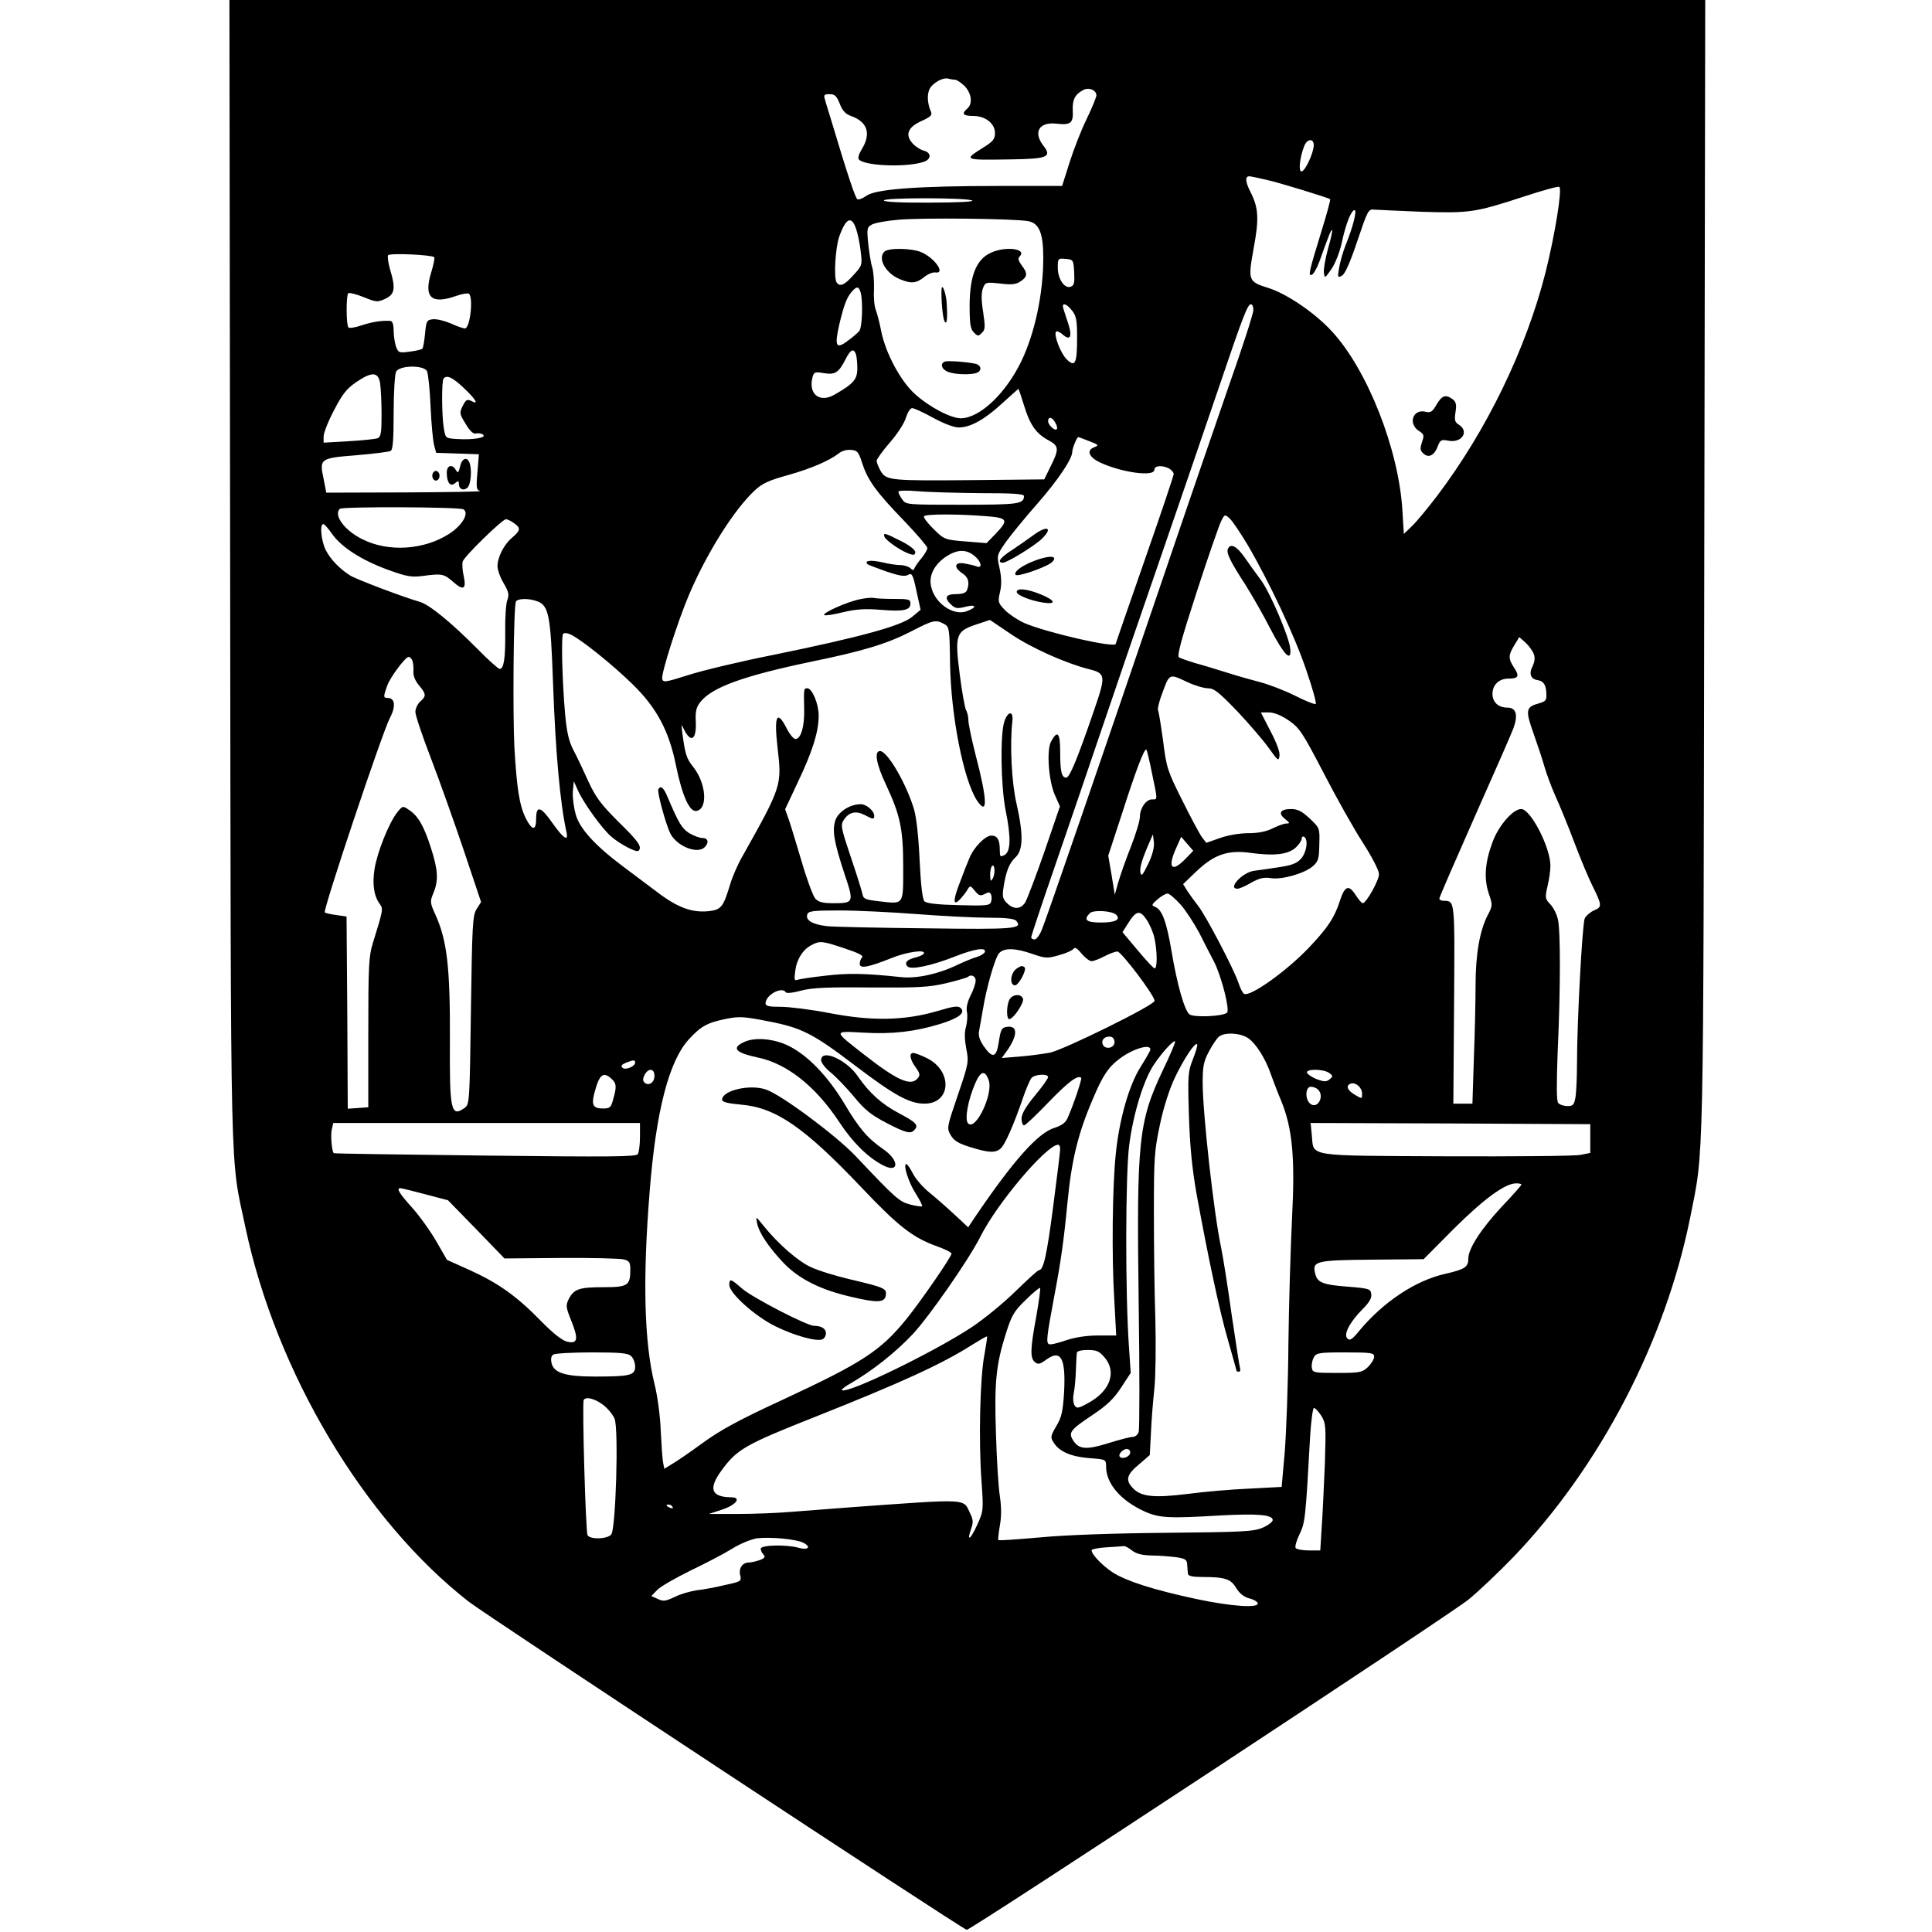 <?xml version="1.0" standalone="no"?>
<!DOCTYPE svg PUBLIC "-//W3C//DTD SVG 20010904//EN"
 "http://www.w3.org/TR/2001/REC-SVG-20010904/DTD/svg10.dtd">
<svg version="1.0" xmlns="http://www.w3.org/2000/svg"
 width="800pt" height="800pt" viewBox="0 0 800 800"
 preserveAspectRatio="xMidYMid meet">
<g transform="translate(0,800) scale(0.1,-0.1)"
fill="#000000" stroke="none">
<path d="M953 5633 c3 -2603 -1 -2411 63 -2714 127 -602 493 -1215 926 -1552
75 -58 2041 -1354 2061 -1358 14 -3 1995 1301 2077 1367 41 33 125 113 187
177 359 375 629 893 732 1407 57 286 54 150 58 2698 l4 2342 -3056 0 -3055 0
3 -2367z m3001 2037 c8 0 25 -12 40 -26 29 -30 35 -74 11 -94 -25 -21 -17 -30
24 -30 51 0 91 -31 91 -71 0 -25 -8 -35 -50 -61 -81 -51 -81 -51 115 -48 151
2 172 10 136 56 -44 56 -19 100 53 92 59 -7 71 2 68 54 -2 45 9 67 43 85 23
13 55 0 55 -22 0 -7 -18 -51 -40 -97 -23 -46 -54 -127 -71 -180 l-31 -98 -262
0 c-337 0 -511 -13 -549 -41 -15 -11 -32 -17 -37 -14 -8 5 -39 96 -109 330
-10 33 -22 70 -25 83 -6 19 -4 22 19 22 22 0 29 -7 42 -39 11 -29 24 -43 46
-51 69 -24 85 -73 46 -137 -13 -21 -18 -38 -12 -44 27 -27 204 -33 271 -8 29
11 28 37 -2 45 -13 3 -34 16 -46 29 -34 36 -21 69 36 94 37 17 45 24 39 38
-18 41 -17 84 1 105 22 24 54 38 72 32 8 -2 19 -4 26 -4z m1486 -272 c-1 -32
-36 -108 -51 -108 -13 0 -7 58 11 104 12 32 40 35 40 4z m-194 -143 c57 -13
255 -74 262 -80 2 -2 -14 -61 -36 -132 -53 -173 -56 -186 -40 -181 7 3 21 27
31 54 40 112 49 135 53 131 2 -2 -5 -36 -17 -77 -11 -40 -19 -85 -17 -99 3
-25 4 -24 32 16 16 24 34 71 42 108 16 76 39 135 53 135 11 0 -7 -71 -37 -145
-11 -27 -23 -70 -27 -94 -7 -40 -6 -42 11 -33 13 6 35 56 64 143 43 127 46
134 70 131 14 -1 103 -5 199 -9 198 -6 219 -3 424 64 76 25 141 43 144 39 12
-12 -19 -201 -57 -353 -81 -319 -244 -655 -449 -926 -38 -50 -85 -107 -104
-125 l-34 -33 -6 98 c-15 252 -145 582 -292 741 -70 76 -184 154 -261 179 -86
27 -87 30 -63 164 23 123 20 167 -11 230 -23 44 -26 69 -7 69 6 0 39 -7 73
-15z m-1221 -85 c12 -5 -56 -9 -172 -9 -123 -1 -193 3 -193 9 0 12 336 12 365
0z m234 -86 c44 -9 61 -50 61 -151 0 -149 -35 -313 -91 -429 -65 -134 -171
-234 -249 -236 -41 -1 -131 46 -191 100 -59 53 -121 167 -140 260 -6 32 -16
71 -22 87 -7 17 -10 56 -8 87 1 32 -2 72 -7 90 -6 18 -13 63 -17 100 -6 61 -5
67 15 78 12 7 61 16 109 20 93 9 485 5 540 -6z m-713 -35 c6 -19 15 -60 18
-91 7 -55 6 -58 -30 -97 -37 -42 -57 -50 -70 -30 -12 20 -5 143 11 189 28 79
52 89 71 29z m-1748 -114 c3 -3 -3 -32 -13 -65 -31 -102 1 -132 105 -95 23 8
46 12 51 9 20 -12 6 -144 -16 -144 -7 0 -33 9 -59 21 -26 11 -59 19 -74 17
-25 -3 -27 -7 -32 -60 -3 -31 -8 -59 -11 -62 -3 -3 -26 -9 -52 -12 -44 -6 -47
-5 -57 20 -5 15 -10 45 -10 67 0 24 -5 39 -12 40 -35 3 -78 -4 -120 -18 -26
-9 -51 -13 -55 -9 -10 10 -10 132 -1 142 4 3 33 -4 63 -16 54 -22 58 -22 91
-7 39 19 43 43 19 122 -8 27 -11 53 -8 58 6 10 181 2 191 -8z m2650 -63 c2
-42 0 -54 -14 -59 -26 -10 -54 32 -54 79 0 38 1 39 33 36 31 -3 32 -4 35 -56z
m-884 -84 c10 -41 6 -144 -6 -159 -7 -8 -29 -27 -50 -42 -46 -34 -53 -20 -33
68 19 81 32 115 52 137 21 24 29 23 37 -4z m875 -74 c18 -22 21 -41 21 -113 0
-107 -8 -123 -43 -89 -26 26 -55 103 -44 115 4 3 16 -2 26 -11 32 -29 42 -11
25 42 -9 26 -18 55 -21 65 -8 26 13 21 36 -9z m751 2 c0 -13 -45 -154 -101
-312 -55 -159 -181 -525 -279 -814 -246 -722 -474 -1386 -495 -1437 -9 -24
-23 -43 -31 -43 -8 0 -14 4 -14 9 0 5 43 135 96 288 53 153 140 409 194 568
54 160 162 475 240 700 78 226 186 541 240 700 109 322 126 365 140 365 6 0
10 -11 10 -24z m-1646 -182 c3 -9 6 -35 6 -59 0 -46 -15 -64 -96 -110 -60 -34
-107 3 -90 71 6 24 10 25 47 19 47 -8 62 2 90 57 21 41 33 47 43 22z m-1776
-71 c5 -10 12 -76 15 -148 3 -71 10 -143 15 -160 l8 -30 89 -3 88 -3 -6 -74
c-6 -65 -4 -74 11 -78 9 -3 -130 -5 -310 -6 l-327 -1 -11 57 c-18 84 -15 86
136 98 71 6 135 14 142 18 9 6 12 49 12 158 0 85 5 159 10 170 15 27 115 28
128 2z m-194 -50 c3 -21 6 -79 6 -129 0 -78 -3 -93 -17 -99 -10 -3 -64 -9
-120 -12 l-103 -6 0 26 c0 14 19 63 43 108 34 66 52 89 91 116 66 45 92 44
100 -4z m346 -19 c51 -48 65 -73 31 -54 -17 8 -22 5 -35 -21 -14 -28 -14 -32
12 -74 17 -29 32 -43 42 -40 8 2 21 1 29 -4 20 -13 -39 -23 -104 -19 -50 3
-50 3 -57 43 -9 52 -10 200 -1 208 14 15 36 5 83 -39z m2321 -75 c24 -79 50
-116 104 -144 41 -23 41 -36 1 -115 l-22 -45 -290 -3 c-344 -3 -364 -2 -387
37 -9 16 -17 35 -17 43 0 7 25 41 55 76 30 34 60 80 66 102 7 22 18 40 26 40
8 0 47 -18 87 -40 44 -24 86 -40 106 -40 48 0 106 32 180 100 36 33 66 59 67
60 1 0 12 -32 24 -71z m129 -70 c7 -11 9 -23 6 -26 -8 -9 -36 17 -36 33 0 21
18 17 30 -7z m141 -76 c39 -15 40 -17 20 -25 -33 -12 -23 -40 22 -62 88 -42
227 -62 227 -31 0 17 32 20 61 5 10 -6 19 -16 19 -23 0 -7 -54 -167 -120 -356
-66 -189 -120 -345 -120 -347 0 -19 -285 46 -378 86 -27 12 -63 36 -80 53 -29
30 -31 34 -21 76 7 31 6 60 -2 98 -12 53 -12 53 24 106 20 28 80 102 133 162
85 97 144 185 144 214 0 14 19 61 25 61 2 0 23 -8 46 -17z m-941 -90 c23 -72
59 -121 173 -239 53 -55 97 -107 97 -113 0 -7 -11 -26 -24 -42 -13 -15 -26
-34 -29 -41 -4 -10 -7 -11 -18 0 -7 6 -25 12 -40 12 -15 0 -50 5 -78 12 -46
10 -73 7 -59 -8 3 -3 38 -16 77 -30 53 -18 76 -22 90 -15 17 10 21 4 36 -67
l17 -77 -36 -30 c-46 -37 -214 -83 -570 -156 -137 -27 -296 -65 -355 -84 -98
-31 -106 -32 -109 -15 -4 23 65 239 111 347 74 174 187 353 272 432 32 30 59
42 139 64 95 27 170 59 211 91 11 9 33 15 49 13 26 -2 31 -8 46 -54z m490
-125 c135 0 180 -3 180 -12 0 -33 -23 -36 -256 -36 -229 0 -233 0 -248 22 -9
12 -16 27 -16 32 0 5 34 6 80 2 44 -4 161 -7 260 -8z m-2141 -67 c25 -16 -5
-67 -60 -102 -103 -66 -249 -76 -356 -23 -75 36 -123 100 -96 127 10 10 496 8
512 -2z m2159 -28 c96 -7 100 -15 45 -73 l-38 -39 -87 7 c-86 7 -88 8 -132 51
-25 25 -43 48 -40 53 6 10 136 10 252 1z m1088 -119 c89 -152 198 -383 244
-522 25 -72 42 -134 38 -137 -3 -3 -42 12 -85 34 -44 22 -109 47 -144 56 -35
9 -98 27 -139 40 -41 13 -100 31 -130 39 -30 9 -61 20 -68 24 -9 6 8 70 74
273 47 145 93 277 101 292 14 28 15 28 35 10 11 -10 44 -59 74 -109z m-3038
90 c29 -20 28 -30 -7 -60 -34 -28 -61 -81 -61 -119 0 -14 11 -46 25 -69 21
-36 24 -48 16 -70 -6 -14 -10 -74 -9 -134 1 -110 -6 -152 -23 -152 -5 0 -47
37 -92 83 -110 111 -200 184 -239 195 -61 17 -263 93 -288 109 -43 27 -81 66
-101 105 -19 38 -26 108 -10 108 4 0 21 -19 37 -42 38 -54 122 -108 232 -148
75 -27 95 -31 142 -25 81 11 88 9 127 -25 42 -37 55 -30 43 25 -5 22 -7 49 -4
60 7 22 163 174 179 175 6 0 21 -7 33 -16z m1906 -135 c30 -24 36 -55 9 -44
-10 4 -33 9 -50 12 -41 7 -45 -17 -8 -41 25 -16 31 -39 19 -70 -4 -11 -19 -16
-45 -16 -44 0 -51 -16 -19 -45 16 -15 26 -16 60 -7 44 11 46 -3 3 -19 -56 -21
-135 35 -148 105 -9 44 14 88 62 121 46 30 82 32 117 4z m-1809 -189 c48 -18
55 -59 65 -339 10 -281 29 -497 56 -618 8 -39 -13 -25 -57 37 -50 72 -69 77
-69 19 0 -50 -17 -49 -43 3 -26 52 -37 122 -47 293 -7 136 -4 572 6 603 4 14
53 16 89 2z m1683 -93 c23 -12 24 -16 26 -167 4 -217 56 -479 111 -564 46 -69
44 1 -6 191 -16 63 -29 126 -29 139 0 14 -4 34 -10 44 -5 10 -17 77 -26 148
-21 163 -16 178 68 206 l57 19 89 -60 c83 -56 224 -119 318 -143 73 -18 74
-26 25 -169 -70 -204 -102 -281 -116 -281 -19 0 -25 24 -25 107 0 79 -11 92
-38 42 -19 -35 -10 -163 16 -221 l21 -47 -64 -187 c-36 -103 -72 -198 -80
-211 -19 -29 -48 -30 -76 -2 -17 17 -19 28 -14 62 10 68 24 103 50 127 32 30
33 95 4 223 -20 86 -28 243 -17 341 5 43 -18 43 -33 -1 -18 -52 -15 -267 5
-368 23 -113 21 -171 -4 -185 -18 -10 -20 -8 -20 19 0 44 -10 61 -35 61 -26 0
-75 -51 -92 -96 -7 -16 -24 -59 -38 -97 -30 -76 -29 -102 1 -70 10 11 24 28
30 39 11 18 12 18 31 -5 16 -20 23 -22 40 -13 17 9 22 9 27 -3 3 -8 3 -22 -1
-31 -5 -14 -24 -15 -134 -12 -86 2 -132 7 -141 16 -8 8 -15 65 -20 168 -4 93
-13 178 -23 212 -31 105 -110 242 -141 242 -25 0 -16 -54 26 -142 58 -125 70
-181 70 -339 0 -159 4 -153 -100 -141 -54 6 -65 10 -68 27 -2 11 -23 80 -48
153 -42 125 -44 136 -30 157 21 32 49 39 85 21 36 -19 41 -20 41 -4 0 20 -32
48 -56 48 -44 0 -93 -31 -105 -67 -14 -42 -5 -91 38 -222 40 -119 39 -121 -48
-121 -42 0 -60 5 -73 19 -9 10 -35 79 -56 152 -22 74 -46 153 -54 176 l-15 42
54 115 c59 124 85 206 85 273 0 48 -27 113 -47 113 -15 0 -15 -1 -13 -91 1
-69 -14 -119 -36 -119 -8 0 -23 18 -34 39 -43 86 -56 60 -40 -78 18 -153 16
-159 -147 -449 -18 -31 -40 -82 -49 -112 -29 -96 -37 -107 -90 -113 -69 -7
-129 15 -214 80 -41 31 -104 78 -140 105 -116 87 -179 156 -196 215 -8 29 -14
72 -12 95 l4 43 18 -40 c25 -54 101 -159 138 -190 39 -33 104 -66 112 -58 16
16 0 39 -83 120 -73 73 -94 101 -125 168 -20 44 -47 102 -61 128 -19 36 -28
73 -35 150 -12 138 -17 324 -8 333 5 4 18 3 30 -3 42 -19 172 -123 256 -205
101 -98 153 -195 182 -342 25 -121 55 -188 83 -184 49 7 42 114 -13 183 -28
35 -33 52 -45 143 -4 35 -4 35 7 12 29 -59 53 -43 49 33 -2 41 2 59 19 80 48
61 177 108 459 167 215 44 313 74 411 124 94 49 105 51 138 33z m2443 -125 c6
-16 4 -32 -5 -51 -16 -30 -8 -53 20 -57 25 -4 36 -19 37 -55 2 -28 -2 -33 -29
-41 -56 -15 -59 -27 -24 -125 17 -48 38 -111 46 -140 8 -28 28 -82 45 -120 17
-37 53 -125 79 -194 26 -69 59 -147 73 -175 41 -82 41 -90 9 -103 -16 -7 -34
-22 -40 -34 -10 -23 -32 -426 -32 -602 0 -55 -3 -117 -6 -137 -6 -33 -10 -38
-34 -38 -15 0 -32 6 -38 13 -7 8 -7 77 -2 212 12 261 12 500 1 548 -5 22 -19
50 -32 63 -21 22 -22 27 -11 75 7 28 12 66 12 84 0 76 -82 235 -121 235 -34 0
-93 -68 -118 -135 -32 -85 -37 -151 -17 -213 17 -49 17 -52 -4 -92 -33 -64
-50 -163 -50 -290 0 -63 -3 -199 -7 -302 l-6 -188 -39 0 -40 0 3 411 c3 437 4
428 -43 429 -10 0 -18 4 -18 9 0 6 66 157 146 338 80 180 153 346 161 368 20
56 11 85 -26 85 -37 0 -61 23 -61 57 0 37 27 63 66 63 42 0 47 10 23 46 -24
37 -24 51 2 93 l20 33 26 -23 c14 -13 29 -34 34 -47z m-4645 -24 c4 -7 7 -27
6 -44 -2 -22 6 -41 23 -62 30 -36 31 -44 5 -67 -11 -10 -20 -29 -20 -43 0 -14
29 -100 64 -191 35 -91 96 -263 136 -381 l72 -215 -19 -30 c-16 -27 -18 -65
-23 -418 -5 -370 -6 -389 -24 -403 -59 -43 -65 -16 -63 287 1 292 -12 405 -59
509 -24 53 -24 57 -9 93 21 51 19 94 -10 184 -29 92 -54 135 -91 159 -26 18
-27 18 -50 -11 -33 -42 -82 -163 -93 -233 -10 -63 -3 -112 22 -146 14 -20 14
-22 -29 -161 -17 -53 -19 -96 -19 -370 l0 -310 -42 -3 -43 -3 -2 398 -3 398
-42 6 c-24 3 -45 8 -48 11 -9 8 239 748 269 804 26 49 22 84 -9 84 -18 0 -18
5 -2 50 12 35 75 119 89 120 4 0 10 -5 14 -12z m3212 -93 c30 -14 68 -25 84
-25 25 0 45 -16 122 -96 50 -53 109 -122 131 -153 36 -51 40 -54 43 -31 3 14
-12 55 -37 102 l-40 78 33 0 c22 0 51 -12 82 -33 45 -31 57 -49 145 -218 52
-101 125 -231 162 -288 39 -61 67 -115 67 -131 0 -26 -53 -120 -67 -120 -5 0
-18 16 -31 36 -27 42 -44 35 -63 -24 -23 -72 -52 -115 -131 -198 -95 -99 -244
-204 -267 -189 -5 3 -15 22 -22 43 -17 54 -136 281 -167 320 -15 19 -35 47
-45 62 l-18 29 53 51 c75 72 133 92 229 78 97 -13 154 -6 185 23 13 12 24 29
24 36 0 8 5 11 10 8 18 -11 11 -63 -12 -90 -18 -20 -38 -28 -93 -36 -38 -6
-85 -13 -104 -15 -48 -8 -109 -74 -67 -74 8 0 34 11 57 25 34 19 53 23 80 19
46 -8 140 19 175 49 23 20 26 31 27 90 2 68 2 68 -40 108 -32 30 -50 39 -77
39 -45 0 -55 -18 -25 -41 20 -16 21 -19 6 -19 -10 0 -35 -9 -57 -20 -26 -13
-59 -20 -100 -20 -35 0 -85 -8 -118 -20 l-57 -20 -17 22 c-10 13 -47 82 -82
153 -62 123 -66 136 -80 248 -9 65 -18 122 -21 126 -2 5 3 28 11 52 38 105 32
101 112 64z m-148 -376 c24 -115 24 -109 1 -109 -26 0 -51 -37 -51 -73 0 -15
-17 -72 -38 -125 -21 -53 -44 -119 -52 -147 l-14 -50 -13 81 -14 81 57 174
c57 178 93 273 101 265 2 -2 13 -46 23 -97z m-16 -377 c-23 -47 -28 -53 -32
-34 -3 21 7 55 41 132 l11 25 4 -33 c2 -21 -6 -53 -24 -90z m155 22 c-58 -60
-76 -37 -38 46 l20 45 25 -29 25 -29 -32 -33z m-798 -81 c-9 -15 -10 -13 -11
13 0 17 3 34 8 38 11 12 14 -32 3 -51z m778 -109 c22 -25 56 -78 77 -117 20
-40 47 -93 61 -119 31 -61 66 -199 54 -211 -16 -16 -139 -21 -156 -7 -21 18
-51 124 -74 262 -21 123 -39 171 -68 183 -16 6 -15 9 10 31 15 13 34 24 42 24
7 0 31 -21 54 -46z m-1094 -39 c105 -8 238 -15 296 -15 78 0 110 -4 118 -14
26 -32 -9 -35 -374 -30 -198 2 -383 6 -411 9 -60 7 -90 25 -81 49 5 14 25 16
134 16 70 0 214 -7 318 -15z m827 -3 c20 -20 -4 -32 -63 -32 -61 0 -74 11 -46
39 14 14 92 10 109 -7z m158 -95 c12 -53 13 -127 1 -127 -4 0 -36 34 -70 75
l-63 75 22 35 c34 55 50 58 77 18 13 -19 28 -53 33 -76z m-1283 -44 c55 -18
80 -30 73 -37 -6 -6 -10 -18 -10 -27 0 -21 34 -15 132 24 64 26 145 37 133 18
-3 -5 -19 -12 -35 -16 -34 -8 -47 -22 -32 -37 15 -15 102 4 198 42 79 31 129
39 122 18 -2 -6 -17 -16 -34 -21 -16 -4 -51 -19 -79 -32 -78 -38 -169 -58
-234 -51 -151 16 -219 17 -312 6 -55 -6 -108 -14 -116 -17 -14 -5 -15 0 -10
37 6 48 32 89 68 107 34 18 44 17 136 -14z m1023 -53 c8 0 32 9 53 20 20 11
45 20 54 20 16 0 152 -180 154 -204 2 -17 -378 -204 -434 -215 -29 -5 -85 -13
-126 -16 l-73 -6 21 29 c46 65 46 107 0 100 -21 -3 -25 -10 -33 -61 -10 -68
-26 -72 -64 -17 -17 26 -22 43 -17 65 3 17 10 55 15 85 14 88 50 214 67 233
21 23 66 22 138 -3 55 -19 62 -19 111 -5 29 8 56 20 60 27 5 7 16 0 33 -21 14
-17 33 -31 41 -31z m-480 -80 c0 -12 -9 -39 -21 -62 -13 -26 -19 -51 -15 -69
3 -15 1 -42 -4 -61 -7 -22 -6 -52 1 -90 11 -55 10 -61 -35 -193 -46 -135 -46
-136 -29 -166 14 -23 32 -34 81 -49 74 -23 102 -25 124 -7 18 13 56 100 94
211 13 38 29 75 35 82 13 16 69 19 69 4 0 -6 -25 -41 -55 -77 -38 -46 -55 -76
-55 -95 0 -15 5 -28 10 -28 6 0 51 43 101 95 83 86 122 115 136 102 4 -5 -33
-115 -57 -168 -8 -18 -25 -30 -53 -39 -68 -20 -171 -135 -332 -373 l-26 -39
-58 54 c-31 29 -78 70 -104 91 -26 21 -56 56 -67 78 -11 21 -23 39 -27 39 -15
0 9 -76 38 -121 17 -27 30 -52 27 -54 -2 -2 -24 1 -48 7 -46 12 -59 23 -230
204 -81 84 -302 249 -367 272 -67 24 -183 -3 -183 -42 0 -9 23 -15 78 -20 144
-12 262 -93 501 -345 152 -160 210 -205 309 -241 34 -12 62 -26 62 -31 0 -13
-127 -197 -186 -270 -108 -133 -182 -181 -513 -335 -178 -82 -257 -125 -330
-178 -52 -38 -110 -78 -128 -88 l-32 -20 -5 24 c-3 13 -7 73 -10 133 -2 61
-14 148 -26 195 -43 175 -49 435 -20 795 26 334 80 542 163 632 50 54 75 68
153 84 54 11 74 10 175 -10 140 -27 185 -50 366 -188 156 -118 219 -153 281
-153 111 0 118 136 9 189 -24 12 -49 21 -55 21 -19 0 -14 -28 10 -60 17 -24
19 -32 8 -45 -28 -34 -84 -10 -223 99 -128 100 -128 97 -1 90 119 -7 212 4
317 36 77 24 106 46 85 66 -11 10 -28 8 -98 -13 -134 -39 -270 -42 -445 -8
-77 15 -168 26 -202 26 -49 0 -63 3 -63 14 0 35 68 72 84 46 3 -5 32 -2 63 7
45 12 109 15 288 13 200 -1 242 1 314 18 46 11 86 23 89 26 13 12 32 3 32 -15z
m1130 -240 c32 -23 71 -85 93 -150 9 -25 27 -73 42 -108 47 -115 58 -236 45
-487 -6 -121 -13 -355 -15 -520 -1 -165 -9 -366 -15 -446 l-13 -146 -133 -7
c-73 -3 -189 -13 -256 -22 -139 -17 -191 -12 -225 22 -34 34 -29 57 23 100
l45 39 5 95 c2 52 9 133 14 180 5 47 7 177 4 290 -4 113 -6 313 -6 445 0 220
2 250 25 358 15 72 40 149 62 195 38 79 83 147 92 138 3 -3 -5 -30 -17 -61
-21 -53 -22 -65 -17 -233 4 -127 13 -218 31 -322 48 -263 95 -486 131 -610 19
-67 35 -123 35 -126 0 -2 4 -4 10 -4 5 0 7 6 5 13 -2 6 -18 107 -35 223 -16
116 -36 242 -44 280 -30 140 -76 557 -76 680 0 68 4 89 26 130 14 27 33 55 42
62 25 19 90 15 122 -8z m-555 -15 c0 -26 -40 -33 -49 -9 -7 19 10 35 34 31 8
-1 15 -11 15 -22z m199 -119 c-100 -211 -108 -293 -99 -958 4 -284 4 -526 0
-537 -3 -12 -15 -21 -25 -21 -11 0 -56 -12 -101 -26 -90 -28 -121 -26 -145 11
-21 33 -13 44 80 106 60 40 88 67 118 113 l40 61 -7 105 c-16 222 -15 719 1
840 17 131 61 272 103 333 35 52 81 101 87 95 2 -3 -21 -58 -52 -122z m-51 86
c-1 -5 -20 -38 -42 -73 -47 -76 -87 -217 -101 -359 -14 -133 -17 -428 -6 -602
l8 -148 -74 0 c-49 0 -95 -7 -134 -20 -32 -11 -63 -19 -70 -16 -13 5 -10 31
21 196 28 147 40 233 55 389 17 177 44 289 106 432 40 95 63 130 110 165 55
42 133 65 127 36z m-2133 -52 c0 -16 -41 -33 -53 -21 -7 7 -3 13 14 20 32 13
39 13 39 1z m80 -55 c0 -28 -25 -44 -42 -27 -7 7 -6 17 1 31 16 30 41 27 41
-4z m2794 12 c16 -12 16 -14 2 -26 -14 -11 -22 -11 -53 0 -20 8 -38 20 -41 27
-5 17 69 16 92 -1z m-1410 -30 c20 -56 -54 -211 -85 -179 -16 15 -1 97 30 168
22 50 40 54 55 11z m-1562 6 c21 -19 22 -33 7 -85 -9 -34 -13 -38 -43 -38 -41
0 -48 15 -34 67 20 75 36 87 70 56z m3108 -61 c0 -23 0 -23 -30 -5 -31 18 -39
38 -17 46 20 7 47 -16 47 -41z m-182 16 c28 -28 -3 -83 -33 -58 -22 18 -20 70
3 70 10 0 23 -5 30 -12z m-2808 -195 c0 -32 -4 -64 -9 -72 -7 -11 -110 -12
-632 -6 -343 4 -625 8 -627 10 -8 7 -14 77 -8 99 l6 26 635 0 635 0 0 -57z
m3935 -8 l0 -59 -40 -8 c-22 -5 -273 -7 -557 -6 -587 3 -547 -3 -556 87 l-5
51 579 -2 579 -3 0 -60z m-2195 -42 c0 -10 -13 -117 -29 -239 -27 -206 -40
-264 -60 -264 -4 0 -48 -40 -97 -88 -49 -48 -132 -116 -184 -150 -154 -101
-501 -270 -533 -259 -6 2 12 16 39 31 87 51 180 124 252 200 68 72 235 312
282 406 69 138 274 380 322 380 4 0 8 -8 8 -17z m1910 -148 c0 -3 -36 -44 -80
-90 -86 -92 -140 -175 -140 -216 0 -36 -14 -45 -97 -64 -123 -28 -255 -116
-355 -236 -29 -36 -39 -42 -49 -31 -17 16 10 68 64 122 27 27 38 46 35 62 -3
21 -9 23 -95 30 -106 8 -128 17 -137 54 -13 52 1 56 235 58 l214 2 125 126
c124 123 212 188 258 188 12 0 22 -2 22 -5z m-4540 -40 l95 -25 117 -120 117
-121 233 2 c128 1 245 -2 261 -6 23 -6 27 -12 27 -42 0 -66 -10 -73 -111 -73
-100 0 -122 -7 -144 -49 -13 -27 -12 -34 11 -91 30 -75 26 -95 -16 -86 -20 4
-57 32 -108 84 -101 104 -177 158 -295 212 l-96 43 -45 78 c-25 43 -70 106
-101 140 -52 58 -65 79 -47 79 4 0 50 -11 102 -25z m2531 -506 c-25 -135 -26
-172 -6 -189 13 -11 21 -9 46 9 62 46 83 8 75 -137 -5 -76 -10 -101 -32 -137
-25 -43 -25 -47 -10 -70 24 -37 73 -57 148 -63 67 -5 68 -5 68 -34 0 -71 59
-140 158 -186 62 -28 100 -30 318 -17 149 8 214 3 214 -19 0 -8 -19 -22 -42
-32 -38 -16 -83 -18 -398 -21 -221 -2 -418 -9 -523 -19 -93 -8 -171 -14 -173
-11 -2 2 1 28 6 59 7 37 7 77 0 124 -6 38 -13 155 -16 259 -7 210 0 284 42
416 23 72 33 90 81 136 30 30 57 52 60 50 2 -3 -5 -56 -16 -118z m-215 -160
c-18 -93 -24 -354 -12 -520 9 -124 8 -127 -18 -184 -28 -61 -44 -71 -25 -16
10 27 9 39 -5 67 -28 59 -3 58 -476 24 -85 -7 -202 -15 -260 -20 -58 -5 -159
-9 -225 -9 l-120 0 55 18 c58 19 82 51 38 51 -84 1 -96 36 -39 113 63 86 98
106 386 220 355 141 526 219 648 297 34 21 63 38 64 36 2 -1 -4 -36 -11 -77z
m498 -10 c51 -60 23 -139 -67 -188 -41 -23 -49 -24 -57 -11 -6 9 -8 30 -4 50
4 19 8 62 9 95 1 33 3 66 4 73 0 7 17 12 45 12 37 0 48 -5 70 -31z m-1960 5
c9 -8 16 -28 16 -43 0 -36 -22 -41 -167 -41 -122 0 -169 15 -179 55 -4 18 -2
30 7 36 8 5 80 9 161 9 120 0 149 -3 162 -16z m3076 -2 c0 -10 -12 -29 -26
-43 -24 -22 -33 -24 -127 -24 -97 0 -102 1 -105 22 -2 12 2 31 8 42 10 19 20
21 130 21 110 0 120 -2 120 -18z m-3193 -199 c20 -15 41 -41 48 -58 17 -43 5
-456 -14 -479 -16 -19 -86 -22 -98 -3 -8 12 -23 546 -16 560 8 15 46 6 80 -20z
m2974 -45 c19 -31 20 -43 15 -198 -4 -91 -9 -209 -13 -262 l-6 -98 -48 0 c-26
0 -51 5 -54 10 -4 6 4 32 16 57 23 48 25 61 44 406 4 64 11 117 16 117 5 0 19
-15 30 -32z m-791 -152 c0 -16 -27 -29 -41 -20 -13 8 9 34 27 34 8 0 14 -6 14
-14z m-1895 -226 c3 -6 -1 -7 -9 -4 -18 7 -21 14 -7 14 6 0 13 -4 16 -10z
m543 -149 c32 -17 18 -31 -21 -20 -50 14 -157 12 -157 -4 0 -7 5 -18 12 -25 8
-8 5 -14 -16 -22 -15 -5 -35 -10 -45 -10 -27 0 -43 -24 -36 -53 6 -24 4 -26
-62 -40 -37 -9 -90 -19 -118 -22 -27 -4 -69 -16 -92 -28 -36 -17 -47 -19 -69
-8 l-27 12 24 25 c13 14 76 50 139 81 63 30 141 71 173 91 32 20 77 38 100 42
55 7 166 -3 195 -19z m1359 -31 c18 -14 42 -20 82 -21 31 0 76 -4 101 -7 39
-6 45 -10 46 -32 1 -14 2 -31 3 -37 1 -9 20 -13 60 -13 93 0 118 -8 140 -46
13 -21 31 -36 52 -42 18 -4 34 -13 37 -20 7 -22 -110 -14 -255 17 -177 38
-286 73 -344 109 -43 28 -89 75 -89 93 0 4 28 10 63 12 34 2 66 4 70 5 5 1 20
-7 34 -18z"/>
<path d="M5948 6324 c-17 -30 -25 -34 -45 -29 -52 13 -74 -49 -28 -79 22 -14
23 -19 13 -47 -8 -25 -8 -34 5 -46 21 -21 46 -10 60 28 11 28 15 30 45 24 56
-10 87 39 42 67 -16 10 -18 19 -13 52 5 31 2 42 -12 53 -29 21 -44 16 -67 -23z"/>
<path d="M3662 6958 c-29 -29 6 -90 64 -114 46 -19 67 -18 100 8 15 13 36 21
46 20 46 -8 -1 60 -58 84 -41 17 -136 18 -152 2z"/>
<path d="M4100 6952 c-58 -28 -84 -95 -85 -214 0 -80 3 -100 18 -115 16 -16
18 -16 33 -1 14 13 14 25 5 86 -8 49 -8 79 -1 98 10 26 12 26 71 20 47 -6 66
-4 85 9 29 19 30 34 4 67 -13 18 -16 28 -8 36 33 33 -62 44 -122 14z"/>
<path d="M3899 6805 c-3 -33 4 -122 12 -135 10 -18 13 9 9 75 -2 37 -18 83
-21 60z"/>
<path d="M3913 6503 c-22 -8 -14 -33 13 -43 28 -11 94 -13 118 -4 24 9 19 33
-6 38 -39 8 -112 13 -125 9z"/>
<path d="M1905 6068 c-6 -26 -9 -28 -17 -15 -15 27 -38 21 -38 -10 0 -42 15
-60 34 -44 13 11 16 11 16 -2 0 -22 18 -31 35 -17 15 13 20 75 9 104 -10 27
-32 18 -39 -16z"/>
<path d="M1790 6030 c0 -11 7 -20 15 -20 8 0 15 9 15 20 0 11 -7 20 -15 20 -8
0 -15 -9 -15 -20z"/>
<path d="M4279 5784 c-19 -14 -58 -41 -86 -60 -51 -32 -67 -54 -40 -54 17 0
127 67 160 98 49 47 24 59 -34 16z"/>
<path d="M4335 5693 c-69 -14 -141 -55 -130 -73 7 -11 132 33 152 53 17 17 7
25 -22 20z"/>
<path d="M4210 5549 c0 -13 53 -35 108 -44 58 -9 54 8 -9 34 -56 23 -99 27
-99 10z"/>
<path d="M3662 5778 c5 -16 74 -63 106 -72 16 -6 22 -3 22 8 0 9 -25 29 -60
46 -67 34 -73 35 -68 18z"/>
<path d="M3562 5519 c-52 -10 -158 -57 -149 -66 4 -3 39 2 78 12 55 13 92 15
155 10 95 -8 124 -2 124 26 0 17 -7 19 -69 19 -38 0 -75 2 -83 4 -7 2 -32 0
-56 -5z"/>
<path d="M5084 5726 c-6 -17 11 -52 74 -149 25 -40 72 -121 103 -182 56 -107
86 -138 82 -84 -2 45 -83 234 -121 286 -20 27 -52 71 -69 96 -33 47 -59 59
-69 33z"/>
<path d="M2726 4732 c-6 -10 31 -146 50 -184 28 -53 112 -86 142 -56 19 19 14
38 -9 38 -12 0 -36 9 -55 20 -31 20 -44 42 -89 148 -17 41 -29 51 -39 34z"/>
<path d="M4208 3988 c-25 -19 -28 -68 -5 -68 15 0 49 64 40 74 -9 9 -17 7 -35
-6z"/>
<path d="M4180 3861 c-13 -25 -13 -81 -1 -81 17 0 63 69 57 85 -8 21 -43 19
-56 -4z"/>
<path d="M3083 3686 c-56 -25 -39 -45 55 -65 121 -25 240 -120 337 -267 56
-85 117 -145 179 -178 69 -37 72 18 4 65 -64 44 -100 85 -161 188 -69 115
-154 203 -233 241 -59 29 -137 36 -181 16z"/>
<path d="M3400 3610 c0 -10 18 -34 41 -52 22 -18 65 -63 95 -99 44 -54 70 -75
133 -108 85 -44 103 -48 119 -28 16 18 5 30 -65 67 -71 37 -124 85 -170 152
-47 70 -153 117 -153 68z"/>
<path d="M3135 2935 c8 -40 47 -98 109 -164 63 -66 153 -112 281 -141 109 -26
139 -24 143 7 4 28 -6 32 -150 66 -59 14 -131 36 -160 50 -53 24 -135 95 -197
172 -32 40 -32 40 -26 10z"/>
<path d="M3020 2679 c0 -34 107 -130 191 -171 77 -38 169 -64 194 -54 8 3 15
14 15 25 0 19 -18 31 -49 31 -29 0 -254 116 -298 154 -48 42 -53 43 -53 15z"/>
</g>
</svg>
